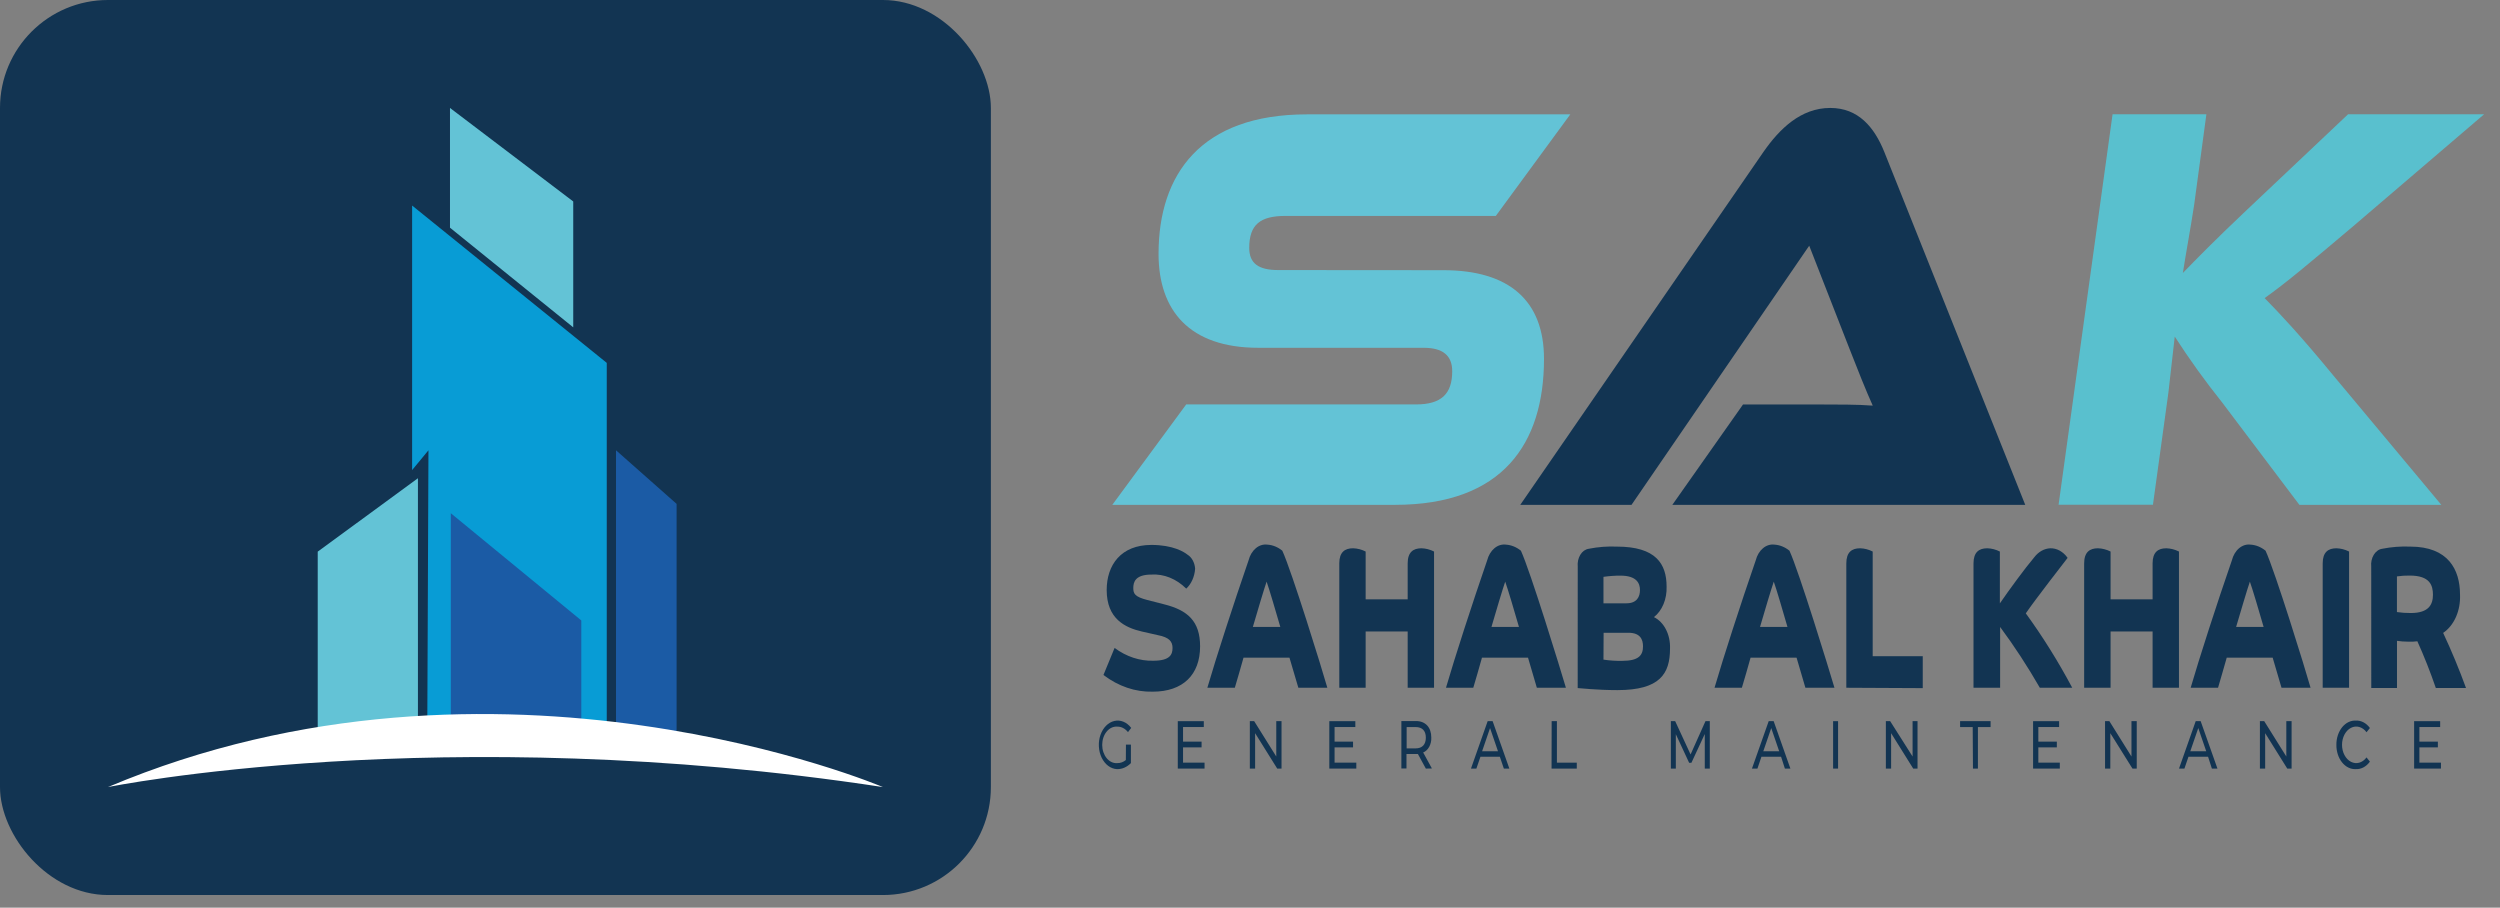 <svg width="157" height="57" viewBox="0 0 157 57" fill="none" xmlns="http://www.w3.org/2000/svg">
<rect x="0" y="0" width="157" height="57" fill="#808080" stroke="none"/>
<rect width="62.227" height="56.208" rx="6.779" fill="#123452"/>
<path d="M28.259 6.779L35.999 12.652V20.557L28.259 14.299V6.779Z" fill="#63C3D6"/>
<path d="M25.881 12.908L38.104 22.789V45.55H26.834L26.907 28.278L25.881 29.522V12.908Z" fill="#089CD5"/>
<path d="M19.953 34.643L26.246 30.033V45.548L19.953 45.914V34.643Z" fill="#63C3D6"/>
<path d="M28.31 32.23L36.506 38.964V45.184H28.31V32.23Z" fill="#1B5BA5"/>
<path d="M38.685 28.277V45.549L42.491 46.356V31.644L38.685 28.277Z" fill="#1B5BA5"/>
<path d="M6.779 49.428C6.779 49.428 27.636 45.184 55.448 49.428C55.448 49.428 31.223 39.108 6.779 49.428" fill="white"/>
<path d="M90.641 16.968C94.77 16.968 96.963 18.871 96.963 22.54C96.963 27.855 94.371 31.704 87.606 31.704H69.853L74.494 25.398H88.922C90.516 25.398 91.199 24.739 91.199 23.311C91.199 22.319 90.6 21.841 89.403 21.841H79.023C74.694 21.841 72.757 19.497 72.757 15.941C72.757 10.955 75.405 7.182 82.07 7.182H98.615L93.937 13.56H80.732C79.135 13.56 78.452 14.106 78.452 15.567C78.452 16.555 79.051 16.96 80.277 16.96L90.641 16.968Z" fill="#63C3D6"/>
<path d="M105.021 31.707L109.462 25.401H114.218C115.385 25.401 116.694 25.401 117.608 25.473C117.209 24.594 116.61 23.093 116.155 21.921L113.619 15.43L102.457 31.707H95.471L110.753 9.529C111.751 8.1 113.086 6.779 114.939 6.779C116.704 6.779 117.702 7.984 118.329 9.529L127.186 31.707H105.021Z" fill="#123452"/>
<path d="M153.316 31.706H144.403L139.534 25.252C138.491 23.949 137.503 22.576 136.574 21.137L136.175 24.661L135.205 31.698H129.279L132.669 7.176H138.561L137.794 12.856C137.566 14.357 137.282 15.862 137.083 17.143C137.937 16.264 139.16 15.015 141.137 13.149L147.459 7.176H156.002L147.774 14.213C144.867 16.669 143.557 17.765 142.219 18.721C143.155 19.676 144.44 21.033 146.548 23.598L153.316 31.706Z" fill="#59C0CE"/>
<path d="M69.996 40.691C70.734 41.237 71.574 41.515 72.425 41.494C73.486 41.494 73.635 41.093 73.635 40.691C73.635 40.29 73.426 40.025 72.721 39.889L71.711 39.66C70.647 39.415 69.5 38.857 69.5 37.055C69.5 35.485 70.392 34.221 72.307 34.221C73.673 34.221 74.368 34.666 74.577 34.835C74.709 34.915 74.823 35.039 74.906 35.193C74.99 35.347 75.041 35.527 75.054 35.714C75.037 35.962 74.978 36.202 74.881 36.419C74.785 36.635 74.653 36.822 74.496 36.966C73.873 36.348 73.099 36.035 72.313 36.083C71.281 36.083 71.171 36.569 71.171 36.926C71.171 37.283 71.262 37.476 72.054 37.681L73.105 37.95C74.583 38.319 75.366 39.01 75.366 40.591C75.366 42.377 74.287 43.437 72.391 43.437C71.304 43.465 70.233 43.102 69.297 42.389L69.996 40.691Z" fill="#123452"/>
<path d="M75.822 43.191C76.377 41.288 77.46 37.944 78.411 35.187C78.491 34.874 78.652 34.606 78.867 34.427C79.082 34.248 79.338 34.169 79.593 34.203C79.925 34.223 80.248 34.355 80.529 34.584C81.124 35.877 83.039 42.067 83.357 43.191H81.536C81.386 42.693 81.224 42.119 80.978 41.3H78.093C77.884 42.015 77.737 42.577 77.547 43.191H75.822ZM80.404 39.373C80.136 38.442 79.699 36.965 79.543 36.527C79.384 36.985 78.966 38.39 78.679 39.373H80.404Z" fill="#123452"/>
<path d="M84.107 43.191V35.379C84.107 34.676 84.454 34.432 84.971 34.432C85.243 34.439 85.511 34.508 85.763 34.636V37.639H88.402V35.379C88.402 34.676 88.751 34.432 89.266 34.432C89.537 34.439 89.806 34.508 90.058 34.636V43.191H88.402V39.654H85.763V43.191H84.107Z" fill="#123452"/>
<path d="M90.807 43.191C91.362 41.288 92.444 37.944 93.395 35.187C93.476 34.874 93.637 34.606 93.852 34.427C94.067 34.248 94.323 34.169 94.577 34.203C94.909 34.225 95.232 34.356 95.513 34.584C96.109 35.877 98.008 42.067 98.339 43.191H96.514C96.364 42.693 96.202 42.119 95.959 41.3H93.068C92.862 42.015 92.712 42.577 92.522 43.191H90.807ZM95.391 39.373C95.123 38.442 94.686 36.965 94.527 36.527C94.368 36.985 93.95 38.39 93.663 39.373H95.391Z" fill="#123452"/>
<path d="M99.082 35.588C99.069 35.456 99.077 35.322 99.104 35.194C99.132 35.066 99.179 34.946 99.243 34.841C99.307 34.736 99.386 34.649 99.476 34.584C99.567 34.52 99.666 34.479 99.769 34.464C100.355 34.347 100.95 34.301 101.543 34.327C103.991 34.327 104.662 35.411 104.662 36.84C104.676 37.222 104.609 37.602 104.469 37.939C104.329 38.276 104.121 38.558 103.867 38.755C104.176 38.904 104.441 39.176 104.623 39.532C104.805 39.888 104.894 40.309 104.877 40.734C104.877 42.303 104.253 43.339 101.574 43.339C100.268 43.339 99.167 43.211 99.079 43.211L99.082 35.588ZM102.139 37.888C102.803 37.888 102.99 37.466 102.99 37.057C102.99 36.648 102.803 36.15 101.762 36.15C101.406 36.149 101.051 36.175 100.698 36.226V37.888H102.139ZM100.698 41.424C101.09 41.484 101.485 41.51 101.88 41.501C102.903 41.501 103.181 41.155 103.181 40.593C103.181 40.148 103 39.738 102.267 39.738H100.707L100.698 41.424Z" fill="#123452"/>
<path d="M107.672 43.191C108.227 41.288 109.309 37.944 110.261 35.187C110.341 34.874 110.502 34.606 110.717 34.427C110.932 34.248 111.188 34.169 111.443 34.203C111.775 34.225 112.097 34.356 112.378 34.584C112.974 35.877 114.873 42.067 115.204 43.191H113.379C113.23 42.693 113.067 42.119 112.824 41.3H109.936C109.73 42.015 109.581 42.577 109.39 43.191H107.672ZM112.253 39.373C111.985 38.442 111.552 36.965 111.393 36.527C111.234 36.985 110.816 38.39 110.529 39.373H112.253Z" fill="#123452"/>
<path d="M115.949 43.191V35.379C115.949 34.676 116.295 34.432 116.813 34.432C117.085 34.439 117.353 34.508 117.605 34.636V41.208H120.749V43.215L115.949 43.191Z" fill="#123452"/>
<path d="M123.936 43.191V35.379C123.936 34.677 124.282 34.432 124.799 34.432C125.071 34.44 125.339 34.509 125.592 34.637V37.892C126.197 37.013 127.151 35.709 127.744 35.006C128.01 34.654 128.372 34.449 128.754 34.432C128.959 34.426 129.162 34.477 129.351 34.581C129.539 34.685 129.708 34.839 129.846 35.034C129.637 35.303 127.775 37.7 127.22 38.519C128.282 39.979 129.257 41.541 130.136 43.191H128.102C127.333 41.853 126.5 40.578 125.607 39.373V43.191H123.936Z" fill="#123452"/>
<path d="M130.885 43.191V35.379C130.885 34.676 131.234 34.432 131.749 34.432C132.021 34.44 132.29 34.509 132.544 34.636V37.639H135.183V35.379C135.183 34.676 135.529 34.432 136.043 34.432C136.316 34.44 136.585 34.509 136.839 34.636V43.191H135.183V39.654H132.544V43.191H130.885Z" fill="#123452"/>
<path d="M137.574 43.191C138.129 41.288 139.208 37.944 140.163 35.187C140.242 34.874 140.403 34.605 140.617 34.426C140.832 34.248 141.087 34.169 141.342 34.203C141.674 34.224 141.996 34.356 142.277 34.585C142.873 35.877 144.788 42.067 145.103 43.191H143.279C143.129 42.693 142.967 42.119 142.723 41.3H139.839C139.63 42.015 139.48 42.577 139.293 43.191H137.574ZM142.156 39.373C141.888 38.442 141.451 36.965 141.292 36.528C141.133 36.985 140.718 38.39 140.428 39.373H142.156Z" fill="#123452"/>
<path d="M145.865 43.191V35.379C145.865 34.676 146.211 34.432 146.726 34.432C146.998 34.439 147.268 34.509 147.521 34.636V43.191H145.865Z" fill="#123452"/>
<path d="M148.913 35.588C148.899 35.456 148.907 35.322 148.934 35.194C148.961 35.066 149.008 34.947 149.072 34.842C149.135 34.738 149.214 34.651 149.304 34.586C149.394 34.52 149.493 34.479 149.596 34.464C150.183 34.347 150.777 34.301 151.37 34.327C153.741 34.327 154.489 35.768 154.489 37.338C154.512 37.828 154.424 38.317 154.236 38.744C154.047 39.171 153.767 39.519 153.429 39.746C153.954 40.867 154.434 42.022 154.866 43.207H152.97C152.626 42.202 152.239 41.222 151.81 40.272C151.616 40.299 151.421 40.307 151.227 40.296C150.994 40.296 150.762 40.279 150.531 40.244V43.207H148.916L148.913 35.588ZM150.528 38.438C150.818 38.48 151.11 38.501 151.401 38.498C152.552 38.498 152.789 37.936 152.789 37.35C152.789 36.764 152.602 36.146 151.333 36.146C151.064 36.141 150.795 36.159 150.528 36.198V38.438Z" fill="#123452"/>
<path d="M70.709 46.76H71.021V47.924C70.771 48.176 70.462 48.31 70.144 48.301C69.951 48.292 69.762 48.221 69.595 48.096C69.428 47.971 69.287 47.794 69.185 47.583C69.082 47.371 69.022 47.131 69.009 46.882C68.995 46.634 69.029 46.385 69.108 46.157C69.187 45.93 69.308 45.73 69.46 45.577C69.612 45.423 69.792 45.32 69.982 45.276C70.173 45.232 70.369 45.249 70.553 45.325C70.737 45.401 70.904 45.534 71.04 45.712L70.837 45.977C70.748 45.865 70.643 45.777 70.527 45.717C70.411 45.658 70.288 45.629 70.163 45.632C70.042 45.623 69.92 45.646 69.806 45.699C69.692 45.752 69.587 45.835 69.499 45.943C69.41 46.05 69.34 46.179 69.291 46.323C69.243 46.467 69.218 46.622 69.218 46.778C69.218 46.935 69.243 47.09 69.291 47.233C69.34 47.377 69.41 47.506 69.499 47.614C69.587 47.721 69.692 47.804 69.806 47.857C69.92 47.911 70.042 47.933 70.163 47.924C70.354 47.929 70.541 47.862 70.703 47.731L70.709 46.76Z" fill="#123452"/>
<path d="M75.646 47.894V48.267H73.965V45.289H75.599V45.658H74.295V46.574H75.459V46.935H74.295V47.894H75.646Z" fill="#123452"/>
<path d="M80.48 45.289V48.267H80.209L78.821 46.044V48.267H78.49V45.289H78.762L80.15 47.509V45.289H80.48Z" fill="#123452"/>
<path d="M85.177 47.894V48.267H83.481V45.289H85.115V45.658H83.811V46.574H84.971V46.935H83.811V47.894H85.177Z" fill="#123452"/>
<path d="M89.543 48.268L89.044 47.352H88.898H88.327V48.26H88.006V45.281H88.92C89.522 45.281 89.886 45.683 89.886 46.317C89.894 46.524 89.848 46.729 89.755 46.899C89.663 47.069 89.529 47.194 89.375 47.256L89.924 48.26L89.543 48.268ZM89.543 46.325C89.543 45.899 89.322 45.659 88.898 45.659H88.337V46.999H88.898C89.322 46.999 89.543 46.75 89.543 46.325Z" fill="#123452"/>
<path d="M94.189 47.521H92.973L92.717 48.267H92.377L93.425 45.289H93.737L94.788 48.267H94.442L94.189 47.521ZM94.074 47.18L93.575 45.723L93.076 47.18H94.074Z" fill="#123452"/>
<path d="M97.444 45.289H97.774V47.894H99.022V48.267H97.438L97.444 45.289Z" fill="#123452"/>
<path d="M107.06 48.267V46.096L106.221 47.902H106.077L105.242 46.108V48.267H104.93V45.289H105.201L106.168 47.38L107.104 45.289H107.375V48.267H107.06Z" fill="#123452"/>
<path d="M111.851 47.521H110.619L110.367 48.267H110.023L111.074 45.289H111.386L112.437 48.267H112.091L111.851 47.521ZM111.733 47.18L111.234 45.723L110.735 47.18H111.733Z" fill="#123452"/>
<path d="M115.119 45.289H115.431V48.267H115.119V45.289Z" fill="#123452"/>
<path d="M120.421 45.289V48.267H120.15L118.762 46.044V48.267H118.432V45.289H118.703L120.11 47.509V45.289H120.421Z" fill="#123452"/>
<path d="M123.886 45.658H123.094V45.289H125.009V45.658H124.213V48.267H123.902L123.886 45.658Z" fill="#123452"/>
<path d="M129.356 47.894V48.267H127.678V45.289H129.312V45.658H128.008V46.574H129.169V46.935H128.008V47.894H129.356Z" fill="#123452"/>
<path d="M134.187 45.289V48.267H133.919L132.528 46.044V48.267H132.197V45.289H132.469L133.856 47.509V45.289H134.187Z" fill="#123452"/>
<path d="M138.666 47.521H137.437L137.182 48.267H136.842L137.89 45.289H138.202L139.256 48.267H138.906L138.666 47.521ZM138.551 47.18L138.052 45.723L137.55 47.18H138.551Z" fill="#123452"/>
<path d="M143.912 45.289V48.267H143.64L142.252 46.044V48.267H141.922V45.289H142.193L143.581 47.509V45.289H143.912Z" fill="#123452"/>
<path d="M146.725 46.775C146.723 46.57 146.754 46.366 146.816 46.176C146.878 45.987 146.969 45.816 147.084 45.673C147.199 45.531 147.336 45.42 147.485 45.348C147.635 45.276 147.794 45.244 147.954 45.254C148.117 45.245 148.28 45.283 148.431 45.363C148.583 45.444 148.719 45.565 148.83 45.719L148.618 45.984C148.495 45.818 148.336 45.703 148.162 45.654C147.988 45.605 147.806 45.624 147.64 45.709C147.475 45.794 147.333 45.941 147.233 46.131C147.133 46.321 147.079 46.545 147.079 46.775C147.079 47.005 147.133 47.229 147.233 47.419C147.333 47.609 147.475 47.756 147.64 47.841C147.806 47.926 147.988 47.946 148.162 47.897C148.336 47.847 148.495 47.732 148.618 47.566L148.83 47.831C148.718 47.986 148.581 48.109 148.429 48.19C148.276 48.271 148.112 48.309 147.947 48.3C147.788 48.31 147.629 48.277 147.48 48.204C147.331 48.132 147.195 48.02 147.08 47.877C146.966 47.735 146.875 47.563 146.814 47.373C146.753 47.184 146.722 46.98 146.725 46.775V46.775Z" fill="#123452"/>
<path d="M153.292 47.894V48.267H151.607V45.289H153.242V45.658H151.938V46.574H153.098V46.935H151.938V47.894H153.292Z" fill="#123452"/>
</svg>
